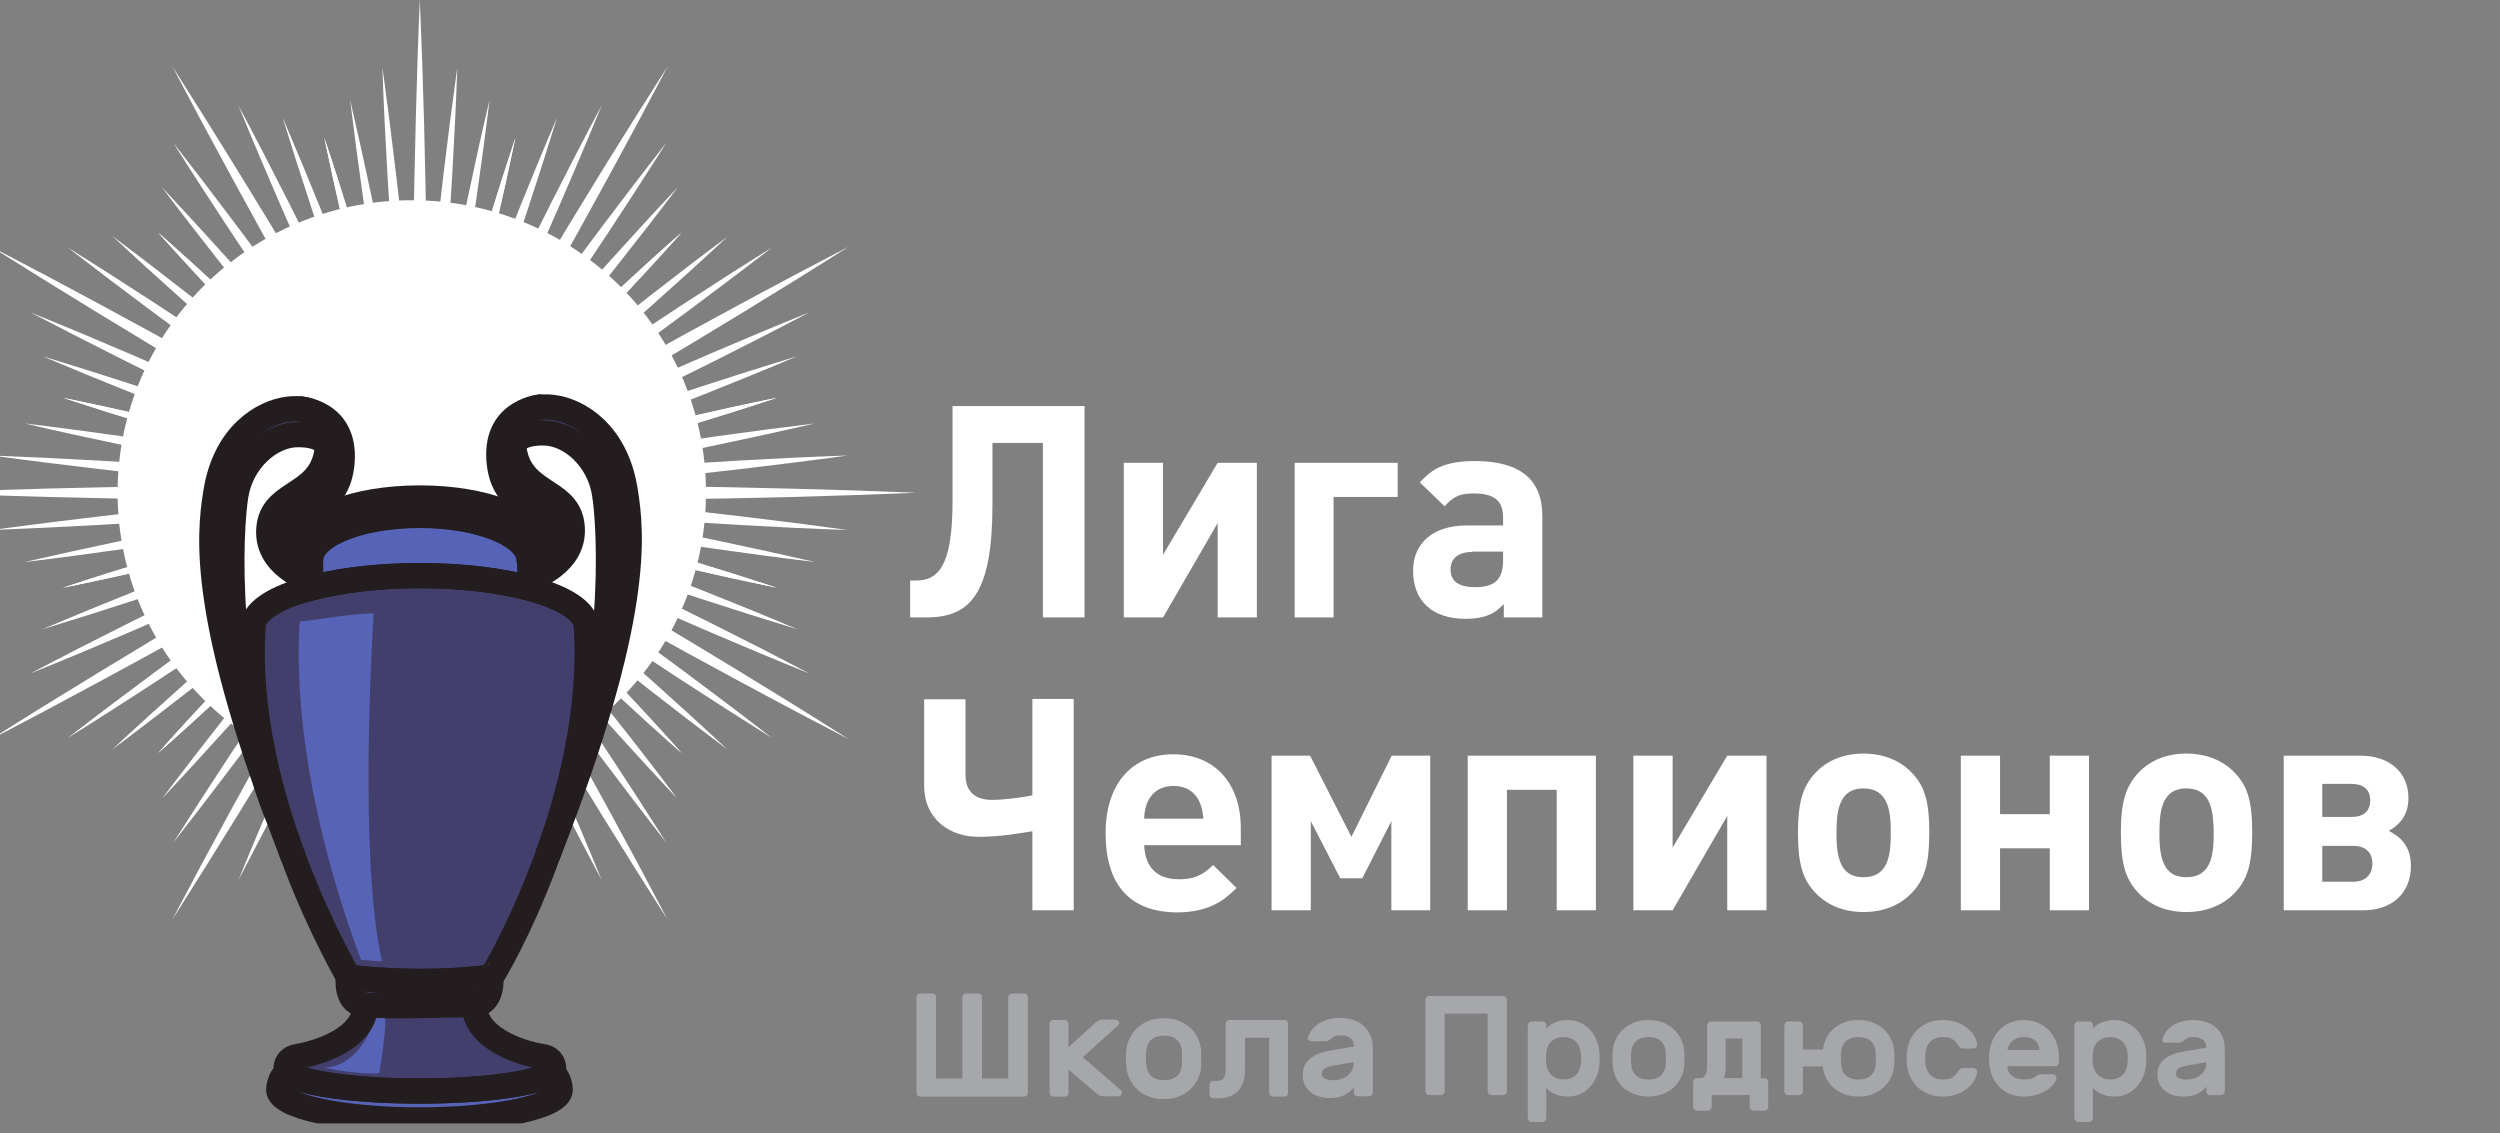 <?xml version="1.0" encoding="UTF-8"?> <svg xmlns="http://www.w3.org/2000/svg" width="150" height="68" viewBox="0 0 150 68" fill="none"><rect x="0" y="0" width="150" height="68" fill="#808080" stroke="none"/> <g clip-path="url(#clip0)"> <path d="M62.574 37.045V26.578H59.548V30.255C59.548 35.583 58.245 37.045 55.597 37.045H54.609V34.831H54.967C56.227 34.831 57.152 34.079 57.152 30.109V24.363H65.074V37.045H62.574Z" fill="white"></path> <path d="M73.06 37.045V31.383L69.782 37.045H67.428V27.769H69.782V33.285L73.06 27.769H75.413V37.045H73.06Z" fill="white"></path> <path d="M80.014 29.816V37.045H77.682V27.769H83.86V29.816H80.014Z" fill="white"></path> <path d="M90.228 37.045V36.252C89.808 36.648 89.618 36.795 89.261 36.92C88.904 37.066 88.484 37.129 87.937 37.129C85.941 37.129 84.785 36.063 84.785 34.246C84.785 32.574 86.004 31.529 87.98 31.529H90.186V31.07C90.186 30.046 89.66 29.607 88.42 29.607C87.601 29.607 87.223 29.774 86.676 30.38L85.184 28.939C85.731 28.395 85.962 28.207 86.445 27.998C86.992 27.768 87.622 27.664 88.504 27.664C91.195 27.664 92.54 28.771 92.54 30.944V37.045H90.228ZM88.336 33.117C87.517 33.117 87.034 33.493 87.034 34.162C87.034 34.873 87.517 35.228 88.504 35.228C89.703 35.228 90.186 34.768 90.186 33.598V33.096H88.336V33.117Z" fill="white"></path> <path d="M61.943 54.617V49.874C61.27 49.979 60.073 50.209 58.707 50.209C57.068 50.209 55.45 49.227 55.45 47.137V41.955H57.929V46.489C57.929 47.597 58.623 47.994 59.526 47.994C60.304 47.994 61.417 47.827 61.943 47.722V41.935H64.422V54.617H61.943Z" fill="white"></path> <path d="M68.648 50.689C68.711 52.068 69.425 52.758 70.77 52.758C71.149 52.758 71.548 52.695 71.842 52.57C72.178 52.423 72.389 52.277 72.788 51.901L74.196 53.28C73.502 53.949 73.166 54.158 72.578 54.408C72.031 54.617 71.401 54.743 70.665 54.743C67.807 54.743 66.336 53.113 66.336 49.979C66.336 47.075 67.891 45.257 70.392 45.257C72.872 45.257 74.448 46.991 74.448 49.686V50.71H68.648V50.689ZM70.413 47.158C69.341 47.158 68.69 47.869 68.648 49.122H72.199C72.115 47.848 71.485 47.158 70.413 47.158Z" fill="white"></path> <path d="M83.481 54.617V49.268L81.737 52.695H80.413L78.648 49.268V54.617H76.294V45.34H78.606L81.085 50.209L83.502 45.34H85.813V54.617H83.481Z" fill="white"></path> <path d="M93.401 54.617V47.388H90.417V54.617H88.063V45.34H95.754V54.617H93.401Z" fill="white"></path> <path d="M103.635 54.617V48.955L100.357 54.617H98.003V45.34H100.357V50.856L103.635 45.34H105.989V54.617H103.635Z" fill="white"></path> <path d="M114.708 53.573C113.994 54.325 112.985 54.722 111.808 54.722C110.631 54.722 109.644 54.325 108.929 53.573C108.152 52.758 107.878 51.818 107.878 49.958C107.878 48.12 108.173 47.179 108.929 46.364C109.644 45.612 110.631 45.215 111.808 45.215C112.985 45.215 113.994 45.612 114.708 46.364C115.486 47.158 115.758 48.12 115.758 49.916C115.758 51.818 115.486 52.758 114.708 53.573ZM111.808 47.305C110.211 47.305 110.19 48.914 110.19 50.105C110.19 51.881 110.674 52.633 111.808 52.633C113.363 52.633 113.447 51.17 113.447 49.958C113.447 48.767 113.342 47.305 111.808 47.305Z" fill="white"></path> <path d="M122.987 54.617V50.898H120.003V54.617H117.65V45.34H120.003V48.85H122.987V45.34H125.341V54.617H122.987Z" fill="white"></path> <path d="M134.083 53.573C133.369 54.325 132.36 54.722 131.183 54.722C130.006 54.722 129.018 54.325 128.304 53.573C127.526 52.758 127.253 51.818 127.253 49.958C127.253 48.12 127.547 47.179 128.304 46.364C129.018 45.612 130.006 45.215 131.183 45.215C132.36 45.215 133.369 45.612 134.083 46.364C134.86 47.158 135.133 48.12 135.133 49.916C135.133 51.818 134.86 52.758 134.083 53.573ZM131.183 47.305C129.586 47.305 129.565 48.914 129.565 50.105C129.565 51.881 130.048 52.633 131.183 52.633C132.738 52.633 132.822 51.17 132.822 49.958C132.801 48.767 132.717 47.305 131.183 47.305Z" fill="white"></path> <path d="M141.795 54.617H137.025V45.34H141.627C143.371 45.34 144.506 46.343 144.506 47.889C144.506 48.767 144.127 49.394 143.329 49.853C144.233 50.313 144.653 50.961 144.653 51.964C144.653 53.573 143.539 54.617 141.795 54.617ZM139.336 47.033V49.018H141.081C141.816 49.018 142.215 48.663 142.215 48.015C142.215 47.388 141.816 47.033 141.081 47.033H139.336ZM141.186 50.752H139.336V52.904H141.186C141.921 52.904 142.342 52.486 142.342 51.818C142.342 51.128 141.921 50.752 141.186 50.752Z" fill="white"></path> <path d="M55.219 65.796C55.156 65.796 55.093 65.775 55.051 65.733C55.009 65.692 54.988 65.629 54.988 65.566V59.841C54.988 59.779 55.009 59.716 55.051 59.674C55.093 59.632 55.156 59.611 55.219 59.611H55.934C55.997 59.611 56.06 59.632 56.102 59.674C56.144 59.716 56.165 59.779 56.165 59.841V64.71H57.741V59.841C57.741 59.779 57.762 59.716 57.804 59.674C57.846 59.632 57.909 59.611 57.972 59.611H58.687C58.749 59.611 58.812 59.632 58.855 59.674C58.897 59.716 58.918 59.779 58.918 59.841V64.71H60.494V59.841C60.494 59.779 60.515 59.716 60.557 59.674C60.599 59.632 60.662 59.611 60.725 59.611H61.439C61.502 59.611 61.565 59.632 61.607 59.674C61.649 59.716 61.67 59.779 61.67 59.841V65.566C61.67 65.629 61.649 65.692 61.607 65.733C61.565 65.775 61.502 65.796 61.439 65.796H55.219Z" fill="#A5A7AA"></path> <path d="M64.108 64.166V65.566C64.108 65.629 64.087 65.691 64.044 65.733C64.002 65.775 63.939 65.796 63.876 65.796H63.204C63.141 65.796 63.078 65.775 63.036 65.733C62.994 65.691 62.973 65.629 62.973 65.566V61.429C62.973 61.366 62.994 61.304 63.036 61.262C63.078 61.22 63.141 61.199 63.204 61.199H63.876C63.939 61.199 64.002 61.22 64.044 61.262C64.087 61.304 64.108 61.366 64.108 61.429V62.829L65.747 61.345C65.789 61.325 65.831 61.283 65.894 61.241C65.957 61.199 66.02 61.178 66.104 61.178H66.944C67.007 61.178 67.049 61.199 67.091 61.241C67.133 61.283 67.154 61.325 67.154 61.387C67.154 61.408 67.154 61.45 67.133 61.471C67.133 61.492 67.091 61.533 67.049 61.554L64.969 63.435L67.239 65.399C67.281 65.441 67.302 65.462 67.302 65.482C67.323 65.503 67.323 65.524 67.323 65.566C67.323 65.629 67.302 65.671 67.26 65.712C67.218 65.754 67.175 65.775 67.112 65.775H66.167C66.083 65.775 65.999 65.754 65.936 65.712C65.873 65.671 65.831 65.65 65.789 65.608L64.108 64.166Z" fill="#A5A7AA"></path> <path d="M69.825 61.095C70.161 61.095 70.455 61.136 70.707 61.241C70.981 61.346 71.191 61.471 71.401 61.659C71.59 61.826 71.758 62.035 71.863 62.286C71.99 62.516 72.052 62.787 72.074 63.059C72.074 63.121 72.074 63.184 72.074 63.268C72.074 63.351 72.074 63.435 72.074 63.519C72.074 63.602 72.074 63.686 72.074 63.769C72.074 63.853 72.074 63.916 72.074 63.978C72.052 64.25 71.99 64.501 71.863 64.751C71.758 64.981 71.59 65.19 71.401 65.378C71.212 65.545 70.981 65.692 70.707 65.796C70.434 65.9 70.14 65.942 69.825 65.942C69.489 65.942 69.194 65.9 68.942 65.796C68.669 65.692 68.438 65.566 68.249 65.378C68.06 65.211 67.913 65.002 67.787 64.751C67.681 64.521 67.597 64.271 67.576 63.978C67.576 63.916 67.576 63.853 67.555 63.769C67.555 63.686 67.555 63.602 67.555 63.519C67.555 63.435 67.555 63.351 67.555 63.268C67.555 63.184 67.555 63.121 67.576 63.059C67.597 62.787 67.66 62.536 67.787 62.286C67.913 62.056 68.06 61.847 68.249 61.659C68.438 61.492 68.669 61.346 68.942 61.241C69.216 61.136 69.51 61.095 69.825 61.095ZM70.918 63.08C70.897 62.892 70.855 62.745 70.791 62.62C70.728 62.495 70.644 62.411 70.539 62.328C70.434 62.265 70.329 62.202 70.203 62.181C70.077 62.16 69.972 62.139 69.846 62.139C69.72 62.139 69.594 62.16 69.489 62.181C69.363 62.202 69.257 62.265 69.153 62.328C69.047 62.39 68.963 62.495 68.9 62.62C68.837 62.745 68.795 62.892 68.774 63.08C68.774 63.121 68.753 63.184 68.753 63.247C68.753 63.309 68.753 63.393 68.753 63.477C68.753 63.56 68.753 63.623 68.753 63.706C68.753 63.79 68.753 63.832 68.774 63.874C68.795 64.062 68.837 64.208 68.9 64.333C68.963 64.459 69.047 64.542 69.153 64.626C69.257 64.689 69.363 64.751 69.489 64.772C69.615 64.793 69.72 64.814 69.846 64.814C69.972 64.814 70.098 64.793 70.203 64.772C70.329 64.751 70.434 64.689 70.539 64.626C70.644 64.563 70.728 64.459 70.791 64.333C70.855 64.208 70.897 64.062 70.918 63.874C70.918 63.832 70.918 63.769 70.918 63.706C70.918 63.623 70.918 63.56 70.918 63.477C70.918 63.393 70.918 63.33 70.918 63.247C70.918 63.184 70.918 63.142 70.918 63.08Z" fill="#A5A7AA"></path> <path d="M74.698 62.244V64.166C74.698 64.709 74.572 65.127 74.299 65.441C74.026 65.754 73.606 65.9 73.017 65.9H72.807C72.744 65.9 72.681 65.879 72.638 65.838C72.597 65.796 72.576 65.733 72.576 65.671V65.085C72.576 65.023 72.597 64.96 72.638 64.918C72.681 64.877 72.744 64.856 72.807 64.856H72.975C73.207 64.856 73.374 64.793 73.438 64.668C73.5 64.542 73.542 64.375 73.542 64.145V61.429C73.542 61.366 73.563 61.304 73.606 61.262C73.647 61.22 73.71 61.199 73.774 61.199H77.052C77.115 61.199 77.178 61.22 77.22 61.262C77.262 61.304 77.283 61.366 77.283 61.429V65.566C77.283 65.629 77.262 65.692 77.22 65.733C77.178 65.775 77.115 65.796 77.052 65.796H76.379C76.316 65.796 76.253 65.775 76.211 65.733C76.169 65.692 76.148 65.629 76.148 65.566V62.265H74.698V62.244Z" fill="#A5A7AA"></path> <path d="M78.461 62.307C78.482 62.181 78.545 62.056 78.629 61.91C78.713 61.763 78.84 61.638 78.987 61.513C79.134 61.387 79.344 61.283 79.575 61.199C79.806 61.115 80.08 61.074 80.373 61.074C80.668 61.074 80.941 61.115 81.193 61.199C81.445 61.283 81.656 61.387 81.824 61.554C81.992 61.701 82.139 61.91 82.223 62.139C82.328 62.369 82.37 62.641 82.37 62.933V65.545C82.37 65.608 82.349 65.671 82.307 65.712C82.265 65.754 82.202 65.775 82.139 65.775H81.466C81.403 65.775 81.341 65.754 81.298 65.712C81.257 65.671 81.235 65.608 81.235 65.545V65.253C81.109 65.42 80.92 65.566 80.689 65.691C80.457 65.817 80.164 65.879 79.785 65.879C79.533 65.879 79.302 65.838 79.092 65.775C78.881 65.712 78.713 65.608 78.588 65.482C78.441 65.357 78.335 65.211 78.272 65.044C78.188 64.876 78.167 64.688 78.167 64.48C78.167 64.062 78.314 63.748 78.609 63.518C78.903 63.288 79.281 63.121 79.785 63.038L81.235 62.787C81.235 62.536 81.151 62.369 81.004 62.265C80.836 62.16 80.647 62.118 80.416 62.118C80.269 62.118 80.142 62.139 80.058 62.181C79.974 62.223 79.89 62.286 79.827 62.348C79.764 62.39 79.722 62.432 79.68 62.453C79.638 62.474 79.596 62.474 79.533 62.474H78.713C78.65 62.474 78.609 62.453 78.566 62.411C78.461 62.411 78.441 62.369 78.461 62.307ZM79.953 64.814C80.164 64.814 80.332 64.793 80.5 64.73C80.668 64.668 80.794 64.605 80.899 64.5C81.004 64.396 81.088 64.291 81.13 64.187C81.193 64.062 81.214 63.957 81.214 63.832V63.727L79.996 63.936C79.743 63.978 79.575 64.041 79.47 64.124C79.365 64.208 79.302 64.312 79.302 64.438C79.302 64.563 79.365 64.647 79.491 64.709C79.638 64.793 79.785 64.814 79.953 64.814Z" fill="#A5A7AA"></path> <path d="M24.707 47.116C34.456 47.116 42.359 39.258 42.359 29.565C42.359 19.872 34.456 12.014 24.707 12.014C14.959 12.014 7.056 19.872 7.056 29.565C7.056 39.258 14.959 47.116 24.707 47.116Z" fill="white"></path> <path d="M10.334 3.97C12.982 8.128 15.566 12.328 18.109 16.569C19.391 18.68 20.631 20.811 21.891 22.921L25.632 29.315L29.33 35.729C30.549 37.881 31.768 40.013 32.966 42.165C35.382 46.469 37.757 50.794 40.047 55.161C37.379 51.003 34.794 46.782 32.251 42.562C30.969 40.451 29.73 38.32 28.469 36.21L24.728 29.816L21.03 23.402C19.811 21.25 18.592 19.119 17.394 16.966C14.999 12.662 12.624 8.337 10.334 3.97Z" fill="white"></path> <path d="M-0.55 14.793C3.842 17.071 8.192 19.432 12.52 21.835C14.685 23.026 16.849 24.238 18.993 25.449L25.444 29.127L31.874 32.846C33.997 34.1 36.14 35.353 38.262 36.607C42.507 39.135 46.752 41.705 50.934 44.359C46.542 42.081 42.192 39.72 37.863 37.317C35.699 36.126 33.534 34.894 31.391 33.703L24.94 30.025L18.509 26.306C16.387 25.052 14.243 23.799 12.121 22.545C7.855 19.996 3.631 17.426 -0.55 14.793Z" fill="white"></path> <path d="M-4.544 29.565C0.415 29.357 5.374 29.231 10.334 29.168C12.813 29.127 15.293 29.106 17.773 29.085L25.212 29.064L32.651 29.085C35.13 29.106 37.61 29.127 40.089 29.168C45.049 29.252 50.008 29.357 54.967 29.565C50.008 29.774 45.049 29.9 40.089 29.962C37.61 30.004 35.13 30.025 32.651 30.046L25.212 30.067L17.773 30.046C15.293 30.025 12.813 30.004 10.334 29.962C5.374 29.9 0.415 29.774 -4.544 29.565Z" fill="white"></path> <path d="M-0.55 44.359C3.631 41.705 7.876 39.156 12.121 36.607C14.243 35.332 16.387 34.1 18.509 32.846L24.94 29.127L31.391 25.449C33.555 24.238 35.699 23.026 37.863 21.835C42.192 19.432 46.542 17.071 50.934 14.793C46.752 17.447 42.507 20.017 38.262 22.545C36.14 23.82 33.997 25.052 31.874 26.306L25.444 30.025L18.993 33.703C16.828 34.914 14.685 36.126 12.52 37.317C8.192 39.699 3.842 42.081 -0.55 44.359Z" fill="white"></path> <path d="M10.334 55.182C12.624 50.815 14.999 46.49 17.416 42.186C18.613 40.033 19.832 37.881 21.051 35.75L24.749 29.336L28.49 22.942C29.751 20.832 31.012 18.701 32.272 16.59C34.815 12.328 37.4 8.128 40.068 3.97C37.778 8.337 35.403 12.662 32.987 16.966C31.789 19.119 30.549 21.271 29.351 23.402L25.653 29.816L21.912 36.21C20.652 38.32 19.391 40.451 18.13 42.562C15.566 46.803 12.982 51.024 10.334 55.182Z" fill="white"></path> <path d="M25.189 59.131C24.979 54.2 24.853 49.269 24.79 44.338C24.748 41.872 24.727 39.407 24.706 36.941L24.685 29.545L24.706 22.148C24.727 19.683 24.748 17.217 24.79 14.752C24.874 9.821 24.979 4.89 25.189 -0.042C25.399 4.89 25.526 9.821 25.589 14.752C25.631 17.217 25.652 19.683 25.673 22.148L25.694 29.545L25.673 36.941C25.652 39.407 25.631 41.872 25.589 44.338C25.526 49.289 25.399 54.2 25.189 59.131Z" fill="white"></path> <path d="M9.494 13.957C12.267 16.402 14.957 18.93 17.626 21.479C18.971 22.754 20.274 24.028 21.619 25.324L25.569 29.21L29.478 33.138C30.76 34.455 32.062 35.771 33.344 37.108C35.908 39.762 38.451 42.436 40.909 45.194C38.136 42.75 35.446 40.221 32.777 37.672C31.432 36.398 30.129 35.102 28.784 33.828L24.834 29.942L20.925 26.013C19.643 24.697 18.34 23.381 17.059 22.044C14.495 19.39 11.952 16.715 9.494 13.957Z" fill="white"></path> <path d="M3.757 23.861C7.393 24.613 10.986 25.449 14.579 26.327C16.387 26.766 18.173 27.225 19.959 27.664L25.317 29.064L30.676 30.526C32.462 31.028 34.248 31.509 36.014 32.031C39.565 33.055 43.116 34.12 46.626 35.27C42.99 34.517 39.397 33.682 35.803 32.804C33.996 32.365 32.21 31.906 30.424 31.467L25.065 30.067L19.707 28.604C17.921 28.103 16.134 27.622 14.369 27.1C10.818 26.076 7.266 25.011 3.757 23.861Z" fill="white"></path> <path d="M3.757 35.27C7.266 34.099 10.818 33.055 14.369 32.031C16.134 31.509 17.921 31.028 19.707 30.526L25.065 29.064L30.424 27.664C32.21 27.225 34.017 26.745 35.803 26.327C39.397 25.449 42.99 24.613 46.626 23.861C43.116 25.031 39.565 26.076 36.014 27.1C34.248 27.622 32.462 28.103 30.676 28.604L25.317 30.067L19.959 31.467C18.173 31.906 16.366 32.386 14.579 32.804C10.986 33.703 7.393 34.538 3.757 35.27Z" fill="white"></path> <path d="M9.494 45.173C11.952 42.415 14.495 39.741 17.059 37.087C18.34 35.75 19.622 34.455 20.925 33.117L24.834 29.189L28.784 25.303C30.108 24.028 31.432 22.733 32.777 21.458C35.446 18.909 38.136 16.381 40.909 13.937C38.451 16.695 35.908 19.369 33.344 22.023C32.062 23.36 30.76 24.655 29.478 25.992L25.569 29.921L21.619 33.807C20.295 35.081 18.971 36.377 17.626 37.651C14.957 40.2 12.267 42.729 9.494 45.173Z" fill="white"></path> <path d="M19.454 50.877C20.211 47.263 21.052 43.69 21.934 40.117C22.375 38.32 22.838 36.544 23.279 34.768L24.687 29.44L26.158 24.112C26.662 22.336 27.146 20.56 27.671 18.805C28.701 15.274 29.772 11.743 30.928 8.253C30.172 11.868 29.331 15.441 28.448 19.014C28.007 20.811 27.545 22.587 27.104 24.363L25.696 29.691L24.225 35.019C23.72 36.795 23.237 38.571 22.712 40.326C21.682 43.857 20.61 47.388 19.454 50.877Z" fill="white"></path> <path d="M30.928 50.877C29.751 47.388 28.701 43.857 27.671 40.326C27.146 38.571 26.662 36.795 26.158 35.019L24.687 29.691L23.279 24.363C22.838 22.587 22.354 20.79 21.934 19.014C21.052 15.441 20.211 11.868 19.454 8.253C20.631 11.743 21.682 15.274 22.712 18.805C23.237 20.56 23.72 22.336 24.225 24.112L25.696 29.44L27.104 34.768C27.545 36.544 28.028 38.341 28.448 40.117C29.352 43.69 30.193 47.284 30.928 50.877Z" fill="white"></path> <path d="M9.701 11.22C12.454 14.145 15.122 17.133 17.749 20.142C19.073 21.646 20.376 23.172 21.678 24.676L25.566 29.252L29.412 33.849C30.672 35.395 31.954 36.941 33.215 38.487C35.737 41.6 38.237 44.714 40.633 47.91C37.88 44.985 35.212 41.997 32.585 39.009C31.261 37.505 29.958 35.98 28.655 34.475L24.768 29.9L20.922 25.303C19.661 23.757 18.379 22.211 17.119 20.664C14.618 17.551 12.117 14.417 9.701 11.22Z" fill="white"></path> <path d="M2.556 21.375C6.402 22.545 10.205 23.799 14.009 25.094C15.921 25.742 17.791 26.41 19.703 27.058L25.377 29.085L31.03 31.153C32.9 31.864 34.791 32.553 36.662 33.285C40.402 34.726 44.143 36.189 47.841 37.756C43.995 36.586 40.192 35.332 36.388 34.037C34.476 33.41 32.606 32.721 30.694 32.073L25.02 30.046L19.367 27.977C17.497 27.267 15.606 26.578 13.736 25.846C9.995 24.425 6.255 22.942 2.556 21.375Z" fill="white"></path> <path d="M1.464 33.724C5.373 32.825 9.324 32.01 13.253 31.237C15.229 30.84 17.204 30.485 19.158 30.109L25.084 29.043L31.01 28.04C32.985 27.727 34.961 27.393 36.957 27.079C40.928 26.452 44.9 25.888 48.893 25.408C44.984 26.306 41.055 27.121 37.104 27.894C35.129 28.291 33.153 28.646 31.199 29.022L25.273 30.088L19.347 31.091C17.372 31.404 15.397 31.739 13.4 32.052C9.429 32.658 5.457 33.243 1.464 33.724Z" fill="white"></path> <path d="M6.739 44.965C9.681 42.228 12.686 39.574 15.712 36.962C17.225 35.646 18.759 34.35 20.272 33.055L24.874 29.19L29.497 25.366C31.052 24.112 32.607 22.838 34.162 21.584C37.293 19.077 40.425 16.59 43.64 14.209C40.698 16.946 37.693 19.599 34.688 22.211C33.175 23.527 31.641 24.823 30.128 26.118L25.526 29.984L20.903 33.807C19.348 35.061 17.793 36.335 16.238 37.589C13.106 40.075 9.954 42.562 6.739 44.965Z" fill="white"></path> <path d="M16.952 52.068C18.128 48.245 19.389 44.463 20.692 40.681C21.344 38.78 22.016 36.92 22.668 35.019L24.706 29.377L26.786 23.757C27.501 21.897 28.194 20.017 28.93 18.157C30.38 14.438 31.851 10.719 33.427 7.042C32.25 10.865 30.989 14.647 29.686 18.429C29.056 20.33 28.362 22.19 27.711 24.091L25.672 29.733L23.592 35.353C22.878 37.213 22.184 39.093 21.449 40.953C20.02 44.693 18.528 48.391 16.952 52.068Z" fill="white"></path> <path d="M29.371 53.155C28.468 49.269 27.648 45.341 26.87 41.434C26.471 39.469 26.114 37.505 25.736 35.562L24.664 29.67L23.655 23.778C23.34 21.814 23.004 19.85 22.689 17.865C22.058 13.916 21.491 9.967 21.008 5.997C21.911 9.883 22.731 13.791 23.508 17.719C23.908 19.683 24.265 21.647 24.643 23.59L25.715 29.482L26.723 35.374C27.039 37.338 27.375 39.302 27.69 41.287C28.299 45.236 28.888 49.185 29.371 53.155Z" fill="white"></path> <path d="M4.071 14.856C7.727 17.133 11.3 19.494 14.872 21.876C16.658 23.067 18.423 24.279 20.209 25.491L25.505 29.148L30.758 32.846C32.503 34.099 34.247 35.332 35.991 36.586C39.458 39.093 42.925 41.642 46.309 44.275C42.673 41.997 39.08 39.636 35.508 37.255C33.721 36.063 31.956 34.852 30.17 33.64L24.875 29.983L19.621 26.285C17.877 25.031 16.133 23.799 14.389 22.545C10.921 20.038 7.475 17.489 4.071 14.856Z" fill="white"></path> <path d="M-0.488 27.33C3.82 27.497 8.107 27.747 12.393 28.04C14.537 28.186 16.68 28.353 18.824 28.52L25.254 29.043L31.663 29.628C33.806 29.837 35.95 30.046 38.072 30.276C42.338 30.714 46.625 31.216 50.87 31.801C46.562 31.655 42.275 31.383 37.988 31.09C35.845 30.944 33.702 30.777 31.558 30.61L25.128 30.088L18.719 29.503C16.575 29.294 14.432 29.085 12.309 28.855C8.043 28.395 3.778 27.915 -0.488 27.33Z" fill="white"></path> <path d="M1.822 40.409C5.626 38.404 9.471 36.502 13.338 34.622C15.271 33.681 17.205 32.762 19.138 31.843L24.959 29.106L30.822 26.431C32.776 25.554 34.73 24.655 36.706 23.799C40.635 22.064 44.565 20.351 48.557 18.742C44.754 20.748 40.908 22.649 37.042 24.53C35.108 25.47 33.175 26.39 31.242 27.309L25.421 30.046L19.558 32.72C17.604 33.598 15.649 34.496 13.674 35.353C9.766 37.087 5.815 38.8 1.822 40.409Z" fill="white"></path> <path d="M10.396 50.564C12.686 46.949 15.061 43.377 17.456 39.825C18.654 38.048 19.873 36.293 21.092 34.517L24.769 29.252L28.489 24.029C29.75 22.294 30.989 20.56 32.25 18.826C34.772 15.378 37.336 11.931 39.983 8.567C37.693 12.182 35.318 15.755 32.923 19.306C31.725 21.082 30.506 22.838 29.287 24.614L25.61 29.879L21.89 35.102C20.63 36.837 19.39 38.571 18.129 40.305C15.607 43.753 13.044 47.179 10.396 50.564Z" fill="white"></path> <path d="M22.942 55.099C23.111 50.815 23.363 46.553 23.657 42.29C23.804 40.159 23.972 38.028 24.14 35.897L24.666 29.503L25.254 23.13C25.464 20.999 25.674 18.868 25.905 16.758C26.347 12.516 26.851 8.254 27.439 4.033C27.292 8.317 27.019 12.579 26.725 16.841C26.578 18.973 26.41 21.104 26.242 23.235L25.716 29.628L25.128 36.001C24.918 38.133 24.708 40.264 24.477 42.374C24.014 46.615 23.531 50.857 22.942 55.099Z" fill="white"></path> <path d="M36.098 52.8C34.081 49.018 32.169 45.194 30.277 41.35C29.332 39.427 28.407 37.505 27.483 35.583L24.73 29.795L22.04 23.966C21.157 22.023 20.254 20.079 19.392 18.115C17.648 14.208 15.925 10.301 14.307 6.331C16.324 10.113 18.236 13.937 20.128 17.781C21.073 19.703 21.998 21.625 22.923 23.548L25.675 29.335L28.365 35.165C29.248 37.108 30.151 39.051 31.013 41.015C32.757 44.922 34.48 48.83 36.098 52.8Z" fill="white"></path> <path d="M1.822 18.742C5.815 20.351 9.745 22.064 13.674 23.799C15.649 24.655 17.583 25.554 19.558 26.431L25.421 29.106L31.242 31.843C33.175 32.762 35.129 33.681 37.042 34.622C40.908 36.502 44.754 38.404 48.557 40.409C44.565 38.8 40.635 37.087 36.706 35.353C34.73 34.496 32.797 33.598 30.822 32.72L24.959 30.046L19.138 27.309C17.205 26.39 15.25 25.47 13.338 24.53C9.471 22.649 5.626 20.727 1.822 18.742Z" fill="white"></path> <path d="M-0.488 31.801C3.778 31.216 8.043 30.735 12.309 30.276C14.453 30.046 16.575 29.837 18.719 29.628L25.128 29.043L31.558 28.52C33.702 28.353 35.845 28.186 37.988 28.04C42.275 27.747 46.562 27.476 50.87 27.33C46.604 27.915 42.338 28.395 38.072 28.855C35.929 29.085 33.806 29.294 31.663 29.503L25.254 30.088L18.824 30.61C16.68 30.777 14.537 30.944 12.393 31.09C8.107 31.383 3.82 31.634 -0.488 31.801Z" fill="white"></path> <path d="M4.071 44.275C7.475 41.642 10.921 39.114 14.389 36.586C16.112 35.311 17.877 34.078 19.621 32.846L24.875 29.148L30.17 25.491C31.956 24.279 33.721 23.067 35.508 21.876C39.08 19.494 42.652 17.133 46.309 14.856C42.904 17.489 39.458 20.017 35.991 22.545C34.268 23.82 32.503 25.052 30.758 26.285L25.505 29.983L20.188 33.64C18.402 34.852 16.637 36.063 14.851 37.255C11.3 39.636 7.727 41.997 4.071 44.275Z" fill="white"></path> <path d="M14.307 52.8C15.925 48.83 17.648 44.922 19.392 41.015C20.254 39.051 21.157 37.129 22.04 35.165L24.73 29.335L27.483 23.548C28.407 21.625 29.332 19.682 30.277 17.781C32.169 13.937 34.081 10.113 36.098 6.331C34.48 10.301 32.757 14.208 31.013 18.115C30.151 20.079 29.248 22.002 28.365 23.966L25.675 29.795L22.923 35.583C21.998 37.505 21.073 39.448 20.128 41.35C18.236 45.194 16.303 49.018 14.307 52.8Z" fill="white"></path> <path d="M27.439 55.099C26.851 50.857 26.368 46.615 25.905 42.374C25.674 40.243 25.464 38.133 25.254 36.001L24.666 29.628L24.14 23.235C23.972 21.104 23.804 18.973 23.657 16.841C23.363 12.579 23.09 8.317 22.942 4.033C23.531 8.275 24.014 12.516 24.477 16.758C24.708 18.889 24.918 20.999 25.128 23.13L25.716 29.503L26.242 35.897C26.41 38.028 26.578 40.159 26.725 42.29C27.019 46.574 27.271 50.836 27.439 55.099Z" fill="white"></path> <path d="M39.983 50.564C37.336 47.179 34.793 43.753 32.25 40.305C30.968 38.592 29.729 36.837 28.489 35.102L24.769 29.879L21.092 24.593C19.873 22.817 18.654 21.062 17.456 19.286C15.061 15.755 12.686 12.203 10.396 8.567C13.044 11.952 15.586 15.378 18.129 18.826C19.411 20.539 20.651 22.294 21.89 24.029L25.61 29.252L29.287 34.517C30.506 36.293 31.725 38.048 32.923 39.825C35.318 43.377 37.693 46.949 39.983 50.564Z" fill="white"></path> <path d="M40.889 13.957C38.43 16.715 35.887 19.39 33.324 22.044C32.042 23.381 30.76 24.676 29.457 26.013L25.549 29.942L21.598 33.828C20.274 35.102 18.95 36.398 17.605 37.672C14.937 40.221 12.247 42.75 9.473 45.194C11.931 42.436 14.474 39.762 17.038 37.108C18.32 35.771 19.623 34.475 20.904 33.138L24.813 29.21L28.764 25.324C30.087 24.049 31.411 22.754 32.756 21.479C35.425 18.93 38.115 16.402 40.889 13.957Z" fill="white"></path> <path d="M46.626 23.861C43.116 25.031 39.565 26.076 36.014 27.1C34.248 27.622 32.462 28.103 30.676 28.604L25.317 30.067L19.959 31.467C18.173 31.906 16.366 32.386 14.579 32.804C10.986 33.682 7.393 34.517 3.757 35.27C7.266 34.099 10.818 33.055 14.369 32.031C16.134 31.509 17.921 31.028 19.707 30.526L25.065 29.064L30.424 27.664C32.21 27.225 34.017 26.745 35.803 26.327C39.397 25.449 43.011 24.593 46.626 23.861Z" fill="white"></path> <path d="M46.626 35.27C42.99 34.517 39.397 33.682 35.803 32.804C33.996 32.365 32.21 31.906 30.424 31.467L25.065 30.067L19.707 28.604C17.921 28.103 16.134 27.622 14.369 27.1C10.818 26.076 7.266 25.011 3.757 23.861C7.393 24.613 10.986 25.449 14.579 26.327C16.387 26.766 18.173 27.225 19.959 27.664L25.317 29.064L30.676 30.526C32.462 31.028 34.248 31.509 36.014 32.031C39.565 33.055 43.116 34.12 46.626 35.27Z" fill="white"></path> <path d="M40.888 45.173C38.114 42.729 35.425 40.2 32.756 37.651C31.411 36.377 30.108 35.102 28.763 33.807L24.813 29.921L20.904 25.992C19.622 24.676 18.319 23.36 17.038 22.023C14.495 19.39 11.952 16.715 9.494 13.957C12.267 16.402 14.957 18.93 17.626 21.479C18.971 22.754 20.274 24.049 21.619 25.324L25.569 29.21L29.478 33.138C30.76 34.455 32.062 35.771 33.344 37.108C35.887 39.741 38.43 42.415 40.888 45.173Z" fill="white"></path> <path d="M30.928 50.877C29.751 47.388 28.701 43.857 27.671 40.326C27.146 38.571 26.662 36.795 26.158 35.019L24.687 29.691L23.279 24.363C22.838 22.587 22.354 20.79 21.934 19.014C21.052 15.441 20.211 11.868 19.454 8.253C20.631 11.743 21.682 15.274 22.712 18.805C23.237 20.56 23.72 22.336 24.225 24.112L25.696 29.44L27.104 34.768C27.545 36.544 28.028 38.341 28.448 40.117C29.352 43.69 30.193 47.284 30.928 50.877Z" fill="white"></path> <path d="M19.454 50.877C20.211 47.263 21.052 43.69 21.934 40.117C22.375 38.32 22.838 36.544 23.279 34.768L24.687 29.44L26.158 24.112C26.662 22.336 27.146 20.56 27.671 18.805C28.701 15.274 29.772 11.743 30.928 8.253C30.172 11.868 29.331 15.441 28.448 19.014C28.007 20.811 27.545 22.587 27.104 24.363L25.696 29.691L24.225 35.019C23.72 36.795 23.237 38.571 22.712 40.326C21.682 43.857 20.61 47.388 19.454 50.877Z" fill="white"></path> <path d="M40.678 11.22C38.261 14.417 35.761 17.551 33.239 20.664C31.978 22.232 30.696 23.757 29.435 25.303L25.59 29.9L21.702 34.475C20.399 35.98 19.096 37.505 17.773 39.009C15.125 42.018 12.456 45.006 9.724 47.91C12.141 44.714 14.62 41.579 17.142 38.487C18.403 36.92 19.685 35.395 20.946 33.849L24.791 29.252L28.679 24.676C29.982 23.172 31.285 21.646 32.608 20.142C35.256 17.133 37.925 14.145 40.678 11.22Z" fill="white"></path> <path d="M47.823 21.375C44.125 22.942 40.384 24.405 36.644 25.846C34.774 26.578 32.882 27.267 31.012 27.977L25.359 30.046L19.686 32.073C17.794 32.721 15.903 33.41 13.991 34.037C10.187 35.332 6.384 36.586 2.538 37.756C6.237 36.189 9.977 34.706 13.718 33.285C15.588 32.553 17.479 31.864 19.349 31.153L25.002 29.085L30.676 27.058C32.567 26.41 34.459 25.721 36.371 25.094C40.174 23.799 43.978 22.545 47.823 21.375Z" fill="white"></path> <path d="M48.916 33.724C44.924 33.243 40.952 32.658 36.98 32.052C35.005 31.759 33.009 31.425 31.034 31.091L25.108 30.088L19.182 29.022C17.206 28.646 15.231 28.291 13.277 27.894C9.347 27.121 5.397 26.327 1.488 25.408C5.481 25.888 9.452 26.473 13.424 27.079C15.399 27.372 17.396 27.706 19.371 28.04L25.297 29.043L31.223 30.109C33.198 30.485 35.173 30.84 37.128 31.237C41.057 32.01 45.008 32.825 48.916 33.724Z" fill="white"></path> <path d="M43.643 44.964C40.428 42.562 37.275 40.075 34.165 37.568C32.589 36.314 31.055 35.04 29.5 33.786L24.877 29.962L20.254 26.097C18.741 24.802 17.207 23.506 15.694 22.19C12.689 19.557 9.684 16.904 6.742 14.166C9.957 16.569 13.109 19.056 16.241 21.563C17.817 22.817 19.351 24.091 20.906 25.345L25.529 29.169L30.131 33.034C31.644 34.329 33.178 35.625 34.691 36.941C37.717 39.574 40.701 42.227 43.643 44.964Z" fill="white"></path> <path d="M33.429 52.068C31.854 48.391 30.383 44.672 28.933 40.953C28.197 39.093 27.504 37.213 26.789 35.353L24.709 29.733L22.671 24.091C22.019 22.211 21.326 20.33 20.695 18.429C19.392 14.647 18.131 10.865 16.955 7.042C18.531 10.719 20.023 14.438 21.452 18.157C22.187 20.017 22.881 21.897 23.595 23.757L25.675 29.377L27.714 35.019C28.365 36.899 29.059 38.78 29.689 40.681C30.992 44.463 32.253 48.245 33.429 52.068Z" fill="white"></path> <path d="M21.011 53.155C21.494 49.185 22.082 45.236 22.692 41.287C22.986 39.323 23.322 37.338 23.658 35.374L24.667 29.482L25.739 23.59C26.117 21.626 26.474 19.662 26.873 17.719C27.651 13.812 28.45 9.883 29.374 5.997C28.891 9.967 28.302 13.916 27.693 17.865C27.399 19.829 27.063 21.814 26.726 23.778L25.718 29.67L24.646 35.562C24.268 37.526 23.91 39.49 23.511 41.434C22.734 45.341 21.914 49.269 21.011 53.155Z" fill="white"></path> <path d="M25.189 30.924C28.719 30.924 31.577 32.052 31.745 33.494C32.018 33.201 32.165 32.908 32.165 32.574C32.165 31.091 29.034 29.879 25.189 29.879C21.343 29.879 18.212 31.091 18.212 32.574C18.212 32.888 18.359 33.201 18.632 33.494C18.779 32.052 21.658 30.924 25.189 30.924Z" fill="#433F6D"></path> <path d="M29.456 58.629C29.582 58.608 35.886 47.848 35.172 37.547C35.067 35.896 30.696 34.538 25.19 34.538H25.169C19.643 34.538 15.293 35.896 15.188 37.547C14.473 47.848 20.904 58.504 20.904 58.629C20.904 58.629 24.959 59.214 29.456 58.629Z" fill="#433F6D"></path> <path d="M28.426 60.301C28.573 62.578 31.83 63.289 32.544 63.393C33.259 63.498 33.217 64.124 33.217 64.124C33.217 64.856 29.623 65.462 25.189 65.462C20.756 65.462 17.162 64.856 17.162 64.124C17.162 64.124 17.12 63.519 17.835 63.393C18.549 63.268 21.806 62.578 21.953 60.301" fill="#433F6D"></path> <path d="M32.86 51.316C38.512 36.941 37.903 31.968 37.525 29.524C36.999 25.992 34.709 24.634 33.175 24.446C31.536 24.237 30.779 25.178 30.779 26.264C30.779 26.431 30.779 26.598 30.8 26.765C30.8 26.703 30.947 25.972 32.587 25.972C34.226 25.972 35.928 27.518 36.264 29.565C36.621 31.634 37.105 40.911 33.553 49.373L32.86 51.316Z" fill="#433F6D"></path> <path d="M30.821 26.766C31.115 29.691 33.994 29.273 34.309 31.425C34.667 33.828 31.788 34.727 31.788 34.727L32.376 34.434C32.376 34.434 34.12 33.619 33.427 31.968C32.733 30.318 30.149 30.61 29.939 27.581C29.729 24.572 32.523 24.405 32.523 24.405C31.346 24.509 30.8 25.324 30.8 26.244C30.779 26.431 30.8 26.599 30.821 26.766Z" fill="#5763B7"></path> <path d="M17.604 51.421C11.951 37.045 12.561 32.073 12.939 29.628C13.464 26.097 15.755 24.739 17.289 24.551C18.928 24.342 19.684 25.282 19.684 26.369C19.684 26.536 19.684 26.703 19.663 26.87C19.663 26.807 19.516 26.076 17.877 26.076C16.238 26.076 14.515 27.601 14.158 29.67C13.8 31.738 13.317 41.015 16.869 49.477L17.604 51.421Z" fill="#433F6D"></path> <path d="M19.642 26.87C19.348 29.795 16.469 29.377 16.154 31.529C15.797 33.932 18.676 34.831 18.676 34.831L18.087 34.538C18.087 34.538 16.343 33.723 17.037 32.073C17.73 30.422 20.315 30.714 20.525 27.685C20.735 24.655 17.94 24.53 17.94 24.53C19.117 24.634 19.663 25.449 19.663 26.368C19.663 26.536 19.663 26.703 19.642 26.87Z" fill="#5763B7"></path> <path d="M33.049 64.396C32.313 65.002 29.077 65.462 25.169 65.462C21.26 65.462 18.024 65.002 17.288 64.396C16.763 64.521 16.721 65.378 16.721 65.378C16.721 66.381 20.503 67.196 25.169 67.196C29.834 67.196 33.616 66.381 33.616 65.378C33.616 65.378 33.574 64.501 33.049 64.396Z" fill="#5763B7"></path> <path d="M29.456 58.629C25.043 59.193 21.05 58.65 20.903 58.629C20.903 58.65 20.714 60.071 21.723 60.259C22.732 60.447 28.426 60.259 28.426 60.259C28.426 60.259 29.519 60.384 29.456 58.629Z" fill="#5763B7"></path> <path d="M31.748 33.473C31.579 32.052 28.701 30.903 25.191 30.903C21.661 30.903 18.803 32.031 18.635 33.473V35.291C20.379 34.831 22.67 34.538 25.191 34.538H25.212C27.755 34.538 30.046 34.831 31.79 35.291V33.452C31.769 33.473 31.748 33.473 31.748 33.473Z" fill="#5763B7"></path> <path d="M22.417 36.795C20.799 36.858 19.307 37.15 18.004 37.296C17.983 37.38 17.962 37.464 17.962 37.547C17.542 45.968 20.547 54.639 21.66 57.585C21.997 57.626 22.417 57.647 22.921 57.689C21.513 51.483 22.354 37.881 22.417 36.795Z" fill="#5763B7"></path> <path d="M22.565 60.948C22.565 60.948 21.745 63.999 19.434 64.061C19.434 64.061 21.325 64.479 22.754 64.396C22.754 64.396 23.237 61.596 23.09 60.948H22.565Z" fill="#5763B7"></path> <path d="M25.189 30.924C28.719 30.924 31.577 32.052 31.745 33.494C32.018 33.201 32.165 32.908 32.165 32.574C32.165 31.091 29.034 29.879 25.189 29.879C21.343 29.879 18.212 31.091 18.212 32.574C18.212 32.888 18.359 33.201 18.632 33.494C18.779 32.052 21.658 30.924 25.189 30.924Z" stroke="#231D1F" stroke-width="1.515" stroke-miterlimit="10"></path> <path d="M29.456 58.629C29.582 58.608 35.886 47.848 35.172 37.547C35.067 35.896 30.696 34.538 25.19 34.538H25.169C19.643 34.538 15.293 35.896 15.188 37.547C14.473 47.848 20.904 58.504 20.904 58.629C20.904 58.629 24.959 59.214 29.456 58.629Z" stroke="#231D1F" stroke-width="1.515" stroke-miterlimit="10"></path> <path d="M28.426 60.301C28.573 62.578 31.83 63.289 32.544 63.393C33.259 63.498 33.217 64.124 33.217 64.124C33.217 64.856 29.623 65.462 25.189 65.462C20.756 65.462 17.162 64.856 17.162 64.124C17.162 64.124 17.12 63.519 17.835 63.393C18.549 63.268 21.806 62.578 21.953 60.301" stroke="#231D1F" stroke-width="1.515" stroke-miterlimit="10"></path> <path d="M32.86 51.316C38.512 36.941 37.903 31.968 37.525 29.524C36.999 25.992 34.709 24.634 33.175 24.446C31.536 24.237 30.779 25.178 30.779 26.264C30.779 26.431 30.779 26.598 30.8 26.765C30.8 26.703 30.947 25.972 32.587 25.972C34.226 25.972 35.928 27.518 36.264 29.565C36.621 31.634 37.105 40.911 33.553 49.373L32.86 51.316Z" stroke="#231D1F" stroke-width="1.515" stroke-miterlimit="10"></path> <path d="M30.821 26.766C31.115 29.691 33.994 29.273 34.309 31.425C34.667 33.828 31.788 34.727 31.788 34.727L32.376 34.434C32.376 34.434 34.12 33.619 33.427 31.968C32.733 30.318 30.149 30.61 29.939 27.581C29.729 24.572 32.523 24.405 32.523 24.405C31.346 24.509 30.8 25.324 30.8 26.244C30.779 26.431 30.8 26.599 30.821 26.766Z" stroke="#231D1F" stroke-width="1.515" stroke-miterlimit="10"></path> <path d="M17.604 51.421C11.951 37.045 12.561 32.073 12.939 29.628C13.464 26.097 15.755 24.739 17.289 24.551C18.928 24.342 19.684 25.282 19.684 26.369C19.684 26.536 19.684 26.703 19.663 26.87C19.663 26.807 19.516 26.076 17.877 26.076C16.238 26.076 14.515 27.601 14.158 29.67C13.8 31.738 13.317 41.015 16.869 49.477L17.604 51.421Z" stroke="#231D1F" stroke-width="1.515" stroke-miterlimit="10"></path> <path d="M19.642 26.87C19.348 29.795 16.469 29.377 16.154 31.529C15.797 33.932 18.676 34.831 18.676 34.831L18.087 34.538C18.087 34.538 16.343 33.723 17.037 32.073C17.73 30.422 20.315 30.714 20.525 27.685C20.735 24.655 17.94 24.53 17.94 24.53C19.117 24.634 19.663 25.449 19.663 26.368C19.663 26.536 19.663 26.703 19.642 26.87Z" stroke="#231D1F" stroke-width="1.515" stroke-miterlimit="10"></path> <path d="M33.049 64.396C32.313 65.002 29.077 65.462 25.169 65.462C21.26 65.462 18.024 65.002 17.288 64.396C16.763 64.521 16.721 65.378 16.721 65.378C16.721 66.381 20.503 67.196 25.169 67.196C29.834 67.196 33.616 66.381 33.616 65.378C33.616 65.378 33.574 64.501 33.049 64.396Z" stroke="#231D1F" stroke-width="1.515" stroke-miterlimit="10"></path> <path d="M29.456 58.629C25.043 59.193 21.05 58.65 20.903 58.629C20.903 58.65 20.714 60.071 21.723 60.259C22.732 60.447 28.426 60.259 28.426 60.259C28.426 60.259 29.519 60.384 29.456 58.629Z" stroke="#231D1F" stroke-width="1.515" stroke-miterlimit="10"></path> <path d="M31.748 33.473C31.579 32.052 28.701 30.903 25.191 30.903C21.661 30.903 18.803 32.031 18.635 33.473V35.291C20.379 34.831 22.67 34.538 25.191 34.538H25.212C27.755 34.538 30.046 34.831 31.79 35.291V33.452C31.769 33.473 31.748 33.473 31.748 33.473Z" stroke="#231D1F" stroke-width="1.515" stroke-miterlimit="10"></path> <path d="M90.183 59.758C90.246 59.758 90.3 59.781 90.346 59.826C90.391 59.871 90.414 59.925 90.414 59.987V65.476C90.414 65.538 90.391 65.592 90.346 65.637C90.3 65.683 90.246 65.705 90.183 65.705H89.491C89.428 65.705 89.375 65.683 89.329 65.637C89.284 65.592 89.26 65.538 89.26 65.476V60.82H86.681V65.476C86.681 65.538 86.658 65.592 86.612 65.637C86.567 65.683 86.513 65.705 86.45 65.705H85.758C85.696 65.705 85.642 65.683 85.596 65.637C85.551 65.592 85.528 65.538 85.528 65.476V59.987C85.528 59.925 85.551 59.871 85.596 59.826C85.642 59.781 85.696 59.758 85.758 59.758H90.183Z" fill="#A5A7AA"></path> <path d="M94.066 65.791C93.889 65.791 93.729 65.774 93.588 65.74C93.451 65.706 93.328 65.663 93.22 65.612C93.117 65.561 93.029 65.507 92.955 65.451C92.881 65.388 92.821 65.332 92.776 65.281V67.091C92.776 67.153 92.753 67.207 92.708 67.252C92.662 67.297 92.608 67.32 92.546 67.32H91.896C91.834 67.32 91.779 67.297 91.734 67.252C91.688 67.207 91.665 67.153 91.665 67.091V61.517C91.665 61.455 91.688 61.401 91.734 61.355C91.779 61.31 91.834 61.288 91.896 61.288H92.546C92.608 61.288 92.662 61.31 92.708 61.355C92.753 61.401 92.776 61.455 92.776 61.517V61.712C92.821 61.661 92.881 61.608 92.955 61.551C93.029 61.489 93.117 61.432 93.22 61.381C93.328 61.33 93.451 61.288 93.588 61.254C93.729 61.22 93.889 61.203 94.066 61.203C94.35 61.203 94.606 61.259 94.834 61.373C95.068 61.48 95.264 61.627 95.424 61.814C95.589 61.996 95.717 62.208 95.808 62.452C95.905 62.69 95.959 62.939 95.97 63.199C95.976 63.284 95.979 63.383 95.979 63.497C95.979 63.61 95.976 63.709 95.97 63.794C95.959 64.055 95.905 64.307 95.808 64.55C95.717 64.788 95.589 65.001 95.424 65.187C95.264 65.369 95.068 65.516 94.834 65.629C94.606 65.737 94.35 65.791 94.066 65.791ZM94.86 63.734C94.877 63.576 94.877 63.417 94.86 63.259C94.826 62.891 94.712 62.627 94.519 62.469C94.325 62.304 94.088 62.222 93.81 62.222C93.53 62.222 93.294 62.304 93.101 62.469C92.912 62.633 92.805 62.868 92.776 63.174C92.764 63.259 92.758 63.366 92.758 63.497C92.758 63.627 92.764 63.734 92.776 63.819C92.805 64.114 92.912 64.346 93.101 64.516C93.294 64.686 93.53 64.771 93.81 64.771C94.088 64.771 94.325 64.692 94.519 64.533C94.712 64.369 94.826 64.103 94.86 63.734Z" fill="#A5A7AA"></path> <path d="M98.91 61.203C99.223 61.203 99.505 61.251 99.756 61.347C100.012 61.443 100.231 61.577 100.414 61.746C100.602 61.916 100.749 62.115 100.858 62.341C100.972 62.568 101.037 62.811 101.054 63.072C101.06 63.123 101.063 63.188 101.063 63.267C101.063 63.347 101.063 63.426 101.063 63.505C101.063 63.584 101.063 63.664 101.063 63.743C101.063 63.817 101.06 63.879 101.054 63.93C101.032 64.191 100.966 64.434 100.858 64.661C100.749 64.887 100.602 65.085 100.414 65.255C100.231 65.42 100.012 65.55 99.756 65.646C99.505 65.743 99.223 65.791 98.91 65.791C98.597 65.791 98.312 65.743 98.056 65.646C97.805 65.55 97.586 65.42 97.398 65.255C97.216 65.085 97.071 64.887 96.963 64.661C96.854 64.434 96.789 64.191 96.766 63.93C96.76 63.879 96.755 63.817 96.749 63.743C96.749 63.664 96.749 63.584 96.749 63.505C96.749 63.426 96.749 63.347 96.749 63.267C96.755 63.188 96.76 63.123 96.766 63.072C96.783 62.811 96.846 62.568 96.954 62.341C97.068 62.115 97.216 61.916 97.398 61.746C97.586 61.577 97.805 61.443 98.056 61.347C98.312 61.251 98.597 61.203 98.91 61.203ZM99.943 63.114C99.927 62.939 99.884 62.794 99.815 62.681C99.753 62.562 99.673 62.469 99.576 62.401C99.48 62.333 99.374 62.287 99.26 62.265C99.147 62.236 99.03 62.222 98.91 62.222C98.791 62.222 98.674 62.236 98.56 62.265C98.446 62.287 98.341 62.333 98.244 62.401C98.147 62.469 98.064 62.562 97.996 62.681C97.933 62.794 97.894 62.939 97.877 63.114C97.871 63.16 97.865 63.216 97.859 63.284C97.859 63.352 97.859 63.423 97.859 63.497C97.859 63.57 97.859 63.644 97.859 63.718C97.865 63.785 97.871 63.839 97.877 63.879C97.894 64.055 97.933 64.202 97.996 64.321C98.064 64.434 98.147 64.525 98.244 64.593C98.341 64.661 98.446 64.709 98.56 64.737C98.674 64.76 98.791 64.771 98.91 64.771C99.03 64.771 99.147 64.76 99.26 64.737C99.374 64.709 99.48 64.661 99.576 64.593C99.673 64.525 99.753 64.434 99.815 64.321C99.884 64.202 99.927 64.055 99.943 63.879C99.95 63.839 99.953 63.785 99.953 63.718C99.953 63.644 99.953 63.57 99.953 63.497C99.953 63.423 99.953 63.352 99.953 63.284C99.953 63.216 99.95 63.16 99.943 63.114Z" fill="#A5A7AA"></path> <path d="M102.428 61.517C102.428 61.454 102.451 61.4 102.496 61.355C102.542 61.31 102.596 61.287 102.659 61.287H105.418C105.48 61.287 105.535 61.31 105.58 61.355C105.626 61.4 105.649 61.454 105.649 61.517V64.686H105.862C105.925 64.686 105.979 64.708 106.024 64.754C106.07 64.799 106.093 64.853 106.093 64.915V66.41C106.093 66.473 106.07 66.527 106.024 66.572C105.979 66.617 105.925 66.64 105.862 66.64H105.239C105.176 66.64 105.116 66.617 105.059 66.572C105.008 66.527 104.982 66.473 104.982 66.41V65.705H102.702V66.41C102.702 66.473 102.679 66.527 102.634 66.572C102.588 66.617 102.534 66.64 102.471 66.64H101.822C101.759 66.64 101.705 66.617 101.66 66.572C101.614 66.527 101.591 66.473 101.591 66.41V64.915C101.591 64.853 101.614 64.799 101.66 64.754C101.705 64.708 101.759 64.686 101.822 64.686H102.044C102.124 64.686 102.186 64.666 102.232 64.626C102.283 64.581 102.323 64.524 102.351 64.456C102.38 64.388 102.4 64.312 102.411 64.227C102.422 64.136 102.428 64.049 102.428 63.964V61.517ZM104.538 64.686V62.307H103.539V64.074C103.539 64.21 103.527 64.326 103.505 64.422C103.488 64.519 103.456 64.606 103.411 64.686H104.538Z" fill="#A5A7AA"></path> <path d="M111.506 61.203C111.819 61.203 112.101 61.251 112.352 61.347C112.608 61.443 112.827 61.577 113.009 61.746C113.197 61.916 113.346 62.115 113.454 62.341C113.567 62.568 113.633 62.811 113.65 63.072C113.656 63.123 113.658 63.188 113.658 63.267C113.658 63.347 113.658 63.426 113.658 63.505C113.658 63.584 113.658 63.664 113.658 63.743C113.658 63.817 113.656 63.879 113.65 63.93C113.627 64.191 113.561 64.434 113.454 64.661C113.346 64.887 113.197 65.085 113.009 65.255C112.827 65.42 112.608 65.55 112.352 65.646C112.101 65.743 111.819 65.791 111.506 65.791C111.198 65.791 110.92 65.745 110.669 65.655C110.418 65.558 110.202 65.431 110.02 65.272C109.837 65.108 109.689 64.918 109.575 64.703C109.467 64.482 109.399 64.244 109.37 63.989H108.174V65.476C108.174 65.539 108.152 65.592 108.106 65.638C108.061 65.683 108.007 65.706 107.944 65.706H107.295C107.232 65.706 107.178 65.683 107.132 65.638C107.087 65.592 107.064 65.539 107.064 65.476V61.517C107.064 61.455 107.087 61.401 107.132 61.355C107.178 61.31 107.232 61.288 107.295 61.288H107.944C108.007 61.288 108.061 61.31 108.106 61.355C108.152 61.401 108.174 61.455 108.174 61.517V62.97H109.37C109.405 62.721 109.476 62.488 109.584 62.273C109.698 62.058 109.846 61.871 110.028 61.712C110.216 61.554 110.433 61.429 110.677 61.339C110.928 61.248 111.204 61.203 111.506 61.203ZM112.54 63.114C112.522 62.939 112.48 62.794 112.412 62.681C112.349 62.562 112.269 62.469 112.172 62.401C112.075 62.333 111.97 62.287 111.856 62.265C111.742 62.236 111.626 62.222 111.506 62.222C111.386 62.222 111.27 62.236 111.156 62.265C111.042 62.287 110.936 62.333 110.839 62.401C110.743 62.469 110.66 62.562 110.592 62.681C110.53 62.794 110.49 62.939 110.472 63.114C110.467 63.16 110.461 63.216 110.455 63.284C110.455 63.352 110.455 63.423 110.455 63.497C110.455 63.57 110.455 63.644 110.455 63.718C110.461 63.785 110.467 63.839 110.472 63.879C110.49 64.055 110.53 64.202 110.592 64.321C110.66 64.434 110.743 64.525 110.839 64.593C110.936 64.661 111.042 64.709 111.156 64.737C111.27 64.76 111.386 64.771 111.506 64.771C111.626 64.771 111.742 64.76 111.856 64.737C111.97 64.709 112.075 64.661 112.172 64.593C112.269 64.525 112.349 64.434 112.412 64.321C112.48 64.202 112.522 64.055 112.54 63.879C112.545 63.839 112.548 63.785 112.548 63.718C112.548 63.644 112.548 63.57 112.548 63.497C112.548 63.423 112.548 63.352 112.548 63.284C112.548 63.216 112.545 63.16 112.54 63.114Z" fill="#A5A7AA"></path> <path d="M115.527 63.199C115.515 63.284 115.51 63.383 115.51 63.497C115.51 63.61 115.515 63.709 115.527 63.794C115.544 63.97 115.584 64.12 115.646 64.244C115.709 64.369 115.786 64.471 115.877 64.55C115.974 64.624 116.08 64.68 116.193 64.72C116.308 64.754 116.424 64.771 116.544 64.771C116.686 64.771 116.805 64.76 116.902 64.737C116.999 64.714 117.082 64.683 117.15 64.644C117.219 64.598 117.275 64.55 117.321 64.499C117.372 64.442 117.42 64.38 117.466 64.312C117.5 64.261 117.54 64.21 117.586 64.159C117.631 64.108 117.685 64.083 117.748 64.083H118.397C118.46 64.083 118.514 64.106 118.559 64.151C118.611 64.196 118.633 64.25 118.628 64.312C118.622 64.431 118.58 64.576 118.499 64.746C118.42 64.915 118.295 65.08 118.124 65.238C117.959 65.391 117.745 65.522 117.483 65.629C117.221 65.737 116.908 65.791 116.544 65.791C116.23 65.791 115.949 65.74 115.698 65.638C115.447 65.53 115.228 65.388 115.04 65.213C114.858 65.032 114.713 64.825 114.604 64.593C114.502 64.355 114.439 64.106 114.416 63.845C114.405 63.743 114.4 63.63 114.4 63.505C114.4 63.38 114.405 63.264 114.416 63.157C114.434 62.896 114.496 62.647 114.604 62.409C114.713 62.171 114.858 61.965 115.04 61.789C115.222 61.608 115.439 61.466 115.69 61.364C115.946 61.256 116.23 61.203 116.544 61.203C116.908 61.203 117.221 61.256 117.483 61.364C117.745 61.472 117.959 61.605 118.124 61.763C118.295 61.916 118.42 62.078 118.499 62.248C118.58 62.418 118.622 62.562 118.628 62.681C118.633 62.743 118.611 62.797 118.559 62.842C118.514 62.888 118.46 62.91 118.397 62.91H117.748C117.685 62.91 117.631 62.885 117.586 62.834C117.54 62.783 117.5 62.732 117.466 62.681C117.42 62.613 117.372 62.553 117.321 62.503C117.275 62.446 117.219 62.398 117.15 62.358C117.082 62.313 116.999 62.279 116.902 62.256C116.805 62.233 116.686 62.222 116.544 62.222C116.424 62.222 116.308 62.242 116.193 62.282C116.08 62.316 115.974 62.372 115.877 62.452C115.786 62.525 115.709 62.624 115.646 62.749C115.584 62.874 115.544 63.024 115.527 63.199Z" fill="#A5A7AA"></path> <path d="M119.338 63.497C119.338 63.179 119.386 62.882 119.483 62.605C119.58 62.321 119.719 62.078 119.902 61.874C120.084 61.664 120.303 61.5 120.559 61.381C120.821 61.262 121.112 61.203 121.431 61.203C121.75 61.203 122.037 61.262 122.294 61.381C122.556 61.494 122.778 61.65 122.959 61.848C123.142 62.041 123.281 62.27 123.378 62.537C123.48 62.797 123.532 63.072 123.532 63.361V63.743C123.532 63.805 123.509 63.859 123.464 63.904C123.418 63.95 123.364 63.972 123.302 63.972H120.449C120.449 64.103 120.474 64.219 120.525 64.321C120.582 64.417 120.656 64.499 120.747 64.567C120.839 64.635 120.944 64.686 121.064 64.72C121.183 64.754 121.305 64.771 121.431 64.771C121.613 64.771 121.761 64.754 121.875 64.72C121.988 64.68 122.083 64.632 122.157 64.576C122.219 64.53 122.271 64.499 122.31 64.482C122.351 64.465 122.404 64.457 122.473 64.457H123.156C123.219 64.457 123.273 64.479 123.318 64.525C123.37 64.57 123.393 64.624 123.387 64.686C123.381 64.766 123.336 64.867 123.25 64.992C123.171 65.117 123.048 65.238 122.883 65.357C122.718 65.476 122.513 65.578 122.268 65.663C122.029 65.748 121.75 65.791 121.431 65.791C121.112 65.791 120.821 65.737 120.559 65.629C120.303 65.516 120.084 65.357 119.902 65.153C119.719 64.95 119.58 64.709 119.483 64.431C119.386 64.148 119.338 63.837 119.338 63.497ZM121.431 62.222C121.266 62.222 121.124 62.248 121.004 62.299C120.89 62.344 120.793 62.406 120.713 62.486C120.634 62.559 120.571 62.644 120.525 62.74C120.485 62.831 120.46 62.919 120.449 63.004H122.379C122.367 62.919 122.344 62.831 122.31 62.74C122.282 62.644 122.231 62.559 122.157 62.486C122.088 62.406 121.995 62.344 121.875 62.299C121.761 62.248 121.613 62.222 121.431 62.222Z" fill="#A5A7AA"></path> <path d="M126.865 65.791C126.689 65.791 126.53 65.774 126.387 65.74C126.25 65.706 126.128 65.663 126.02 65.612C125.917 65.561 125.829 65.507 125.755 65.451C125.681 65.388 125.621 65.332 125.575 65.281V67.091C125.575 67.153 125.553 67.207 125.507 67.252C125.462 67.297 125.407 67.32 125.345 67.32H124.696C124.633 67.32 124.579 67.297 124.533 67.252C124.488 67.207 124.465 67.153 124.465 67.091V61.517C124.465 61.455 124.488 61.401 124.533 61.355C124.579 61.31 124.633 61.288 124.696 61.288H125.345C125.407 61.288 125.462 61.31 125.507 61.355C125.553 61.401 125.575 61.455 125.575 61.517V61.712C125.621 61.661 125.681 61.608 125.755 61.551C125.829 61.489 125.917 61.432 126.02 61.381C126.128 61.33 126.25 61.288 126.387 61.254C126.53 61.22 126.689 61.203 126.865 61.203C127.15 61.203 127.407 61.259 127.634 61.373C127.868 61.48 128.064 61.627 128.224 61.814C128.389 61.996 128.517 62.208 128.608 62.452C128.705 62.69 128.758 62.939 128.77 63.199C128.776 63.284 128.779 63.383 128.779 63.497C128.779 63.61 128.776 63.709 128.77 63.794C128.758 64.055 128.705 64.307 128.608 64.55C128.517 64.788 128.389 65.001 128.224 65.187C128.064 65.369 127.868 65.516 127.634 65.629C127.407 65.737 127.15 65.791 126.865 65.791ZM127.66 63.734C127.677 63.576 127.677 63.417 127.66 63.259C127.625 62.891 127.512 62.627 127.318 62.469C127.124 62.304 126.888 62.222 126.609 62.222C126.33 62.222 126.093 62.304 125.9 62.469C125.712 62.633 125.604 62.868 125.575 63.174C125.564 63.259 125.559 63.366 125.559 63.497C125.559 63.627 125.564 63.734 125.575 63.819C125.604 64.114 125.712 64.346 125.9 64.516C126.093 64.686 126.33 64.771 126.609 64.771C126.888 64.771 127.124 64.692 127.318 64.533C127.512 64.369 127.625 64.103 127.66 63.734Z" fill="#A5A7AA"></path> <path d="M129.745 62.375C129.768 62.256 129.82 62.129 129.899 61.993C129.985 61.857 130.101 61.729 130.249 61.611C130.403 61.492 130.588 61.395 130.804 61.322C131.027 61.242 131.283 61.203 131.573 61.203C131.864 61.203 132.126 61.242 132.359 61.322C132.592 61.395 132.791 61.506 132.957 61.653C133.128 61.8 133.259 61.987 133.35 62.214C133.441 62.434 133.487 62.69 133.487 62.978V65.476C133.487 65.539 133.464 65.592 133.418 65.638C133.372 65.683 133.319 65.706 133.256 65.706H132.607C132.544 65.706 132.49 65.683 132.445 65.638C132.399 65.592 132.376 65.539 132.376 65.476V65.196C132.257 65.36 132.083 65.502 131.855 65.621C131.633 65.734 131.348 65.791 131.001 65.791C130.756 65.791 130.537 65.76 130.343 65.697C130.15 65.629 129.987 65.536 129.856 65.417C129.725 65.298 129.623 65.159 129.548 65.001C129.48 64.836 129.446 64.658 129.446 64.465C129.446 64.074 129.586 63.769 129.865 63.548C130.144 63.327 130.517 63.177 130.984 63.097L132.376 62.859C132.376 62.627 132.299 62.463 132.145 62.367C131.992 62.27 131.801 62.222 131.573 62.222C131.43 62.222 131.32 62.242 131.24 62.282C131.16 62.321 131.084 62.375 131.009 62.443C130.958 62.488 130.909 62.52 130.864 62.537C130.825 62.553 130.778 62.562 130.728 62.562H129.933C129.876 62.562 129.828 62.545 129.788 62.511C129.748 62.477 129.734 62.432 129.745 62.375ZM131.171 64.771C131.365 64.771 131.536 64.746 131.684 64.695C131.838 64.638 131.966 64.564 132.069 64.474C132.171 64.383 132.248 64.281 132.299 64.168C132.351 64.055 132.376 63.938 132.376 63.819V63.734L131.215 63.938C130.981 63.978 130.813 64.038 130.71 64.117C130.608 64.191 130.556 64.293 130.556 64.423C130.556 64.542 130.616 64.629 130.736 64.686C130.861 64.743 131.006 64.771 131.171 64.771Z" fill="#A5A7AA"></path> </g> <defs> <clipPath id="clip0"> <rect width="149.199" height="67.404" fill="white"></rect> </clipPath> </defs> </svg> 